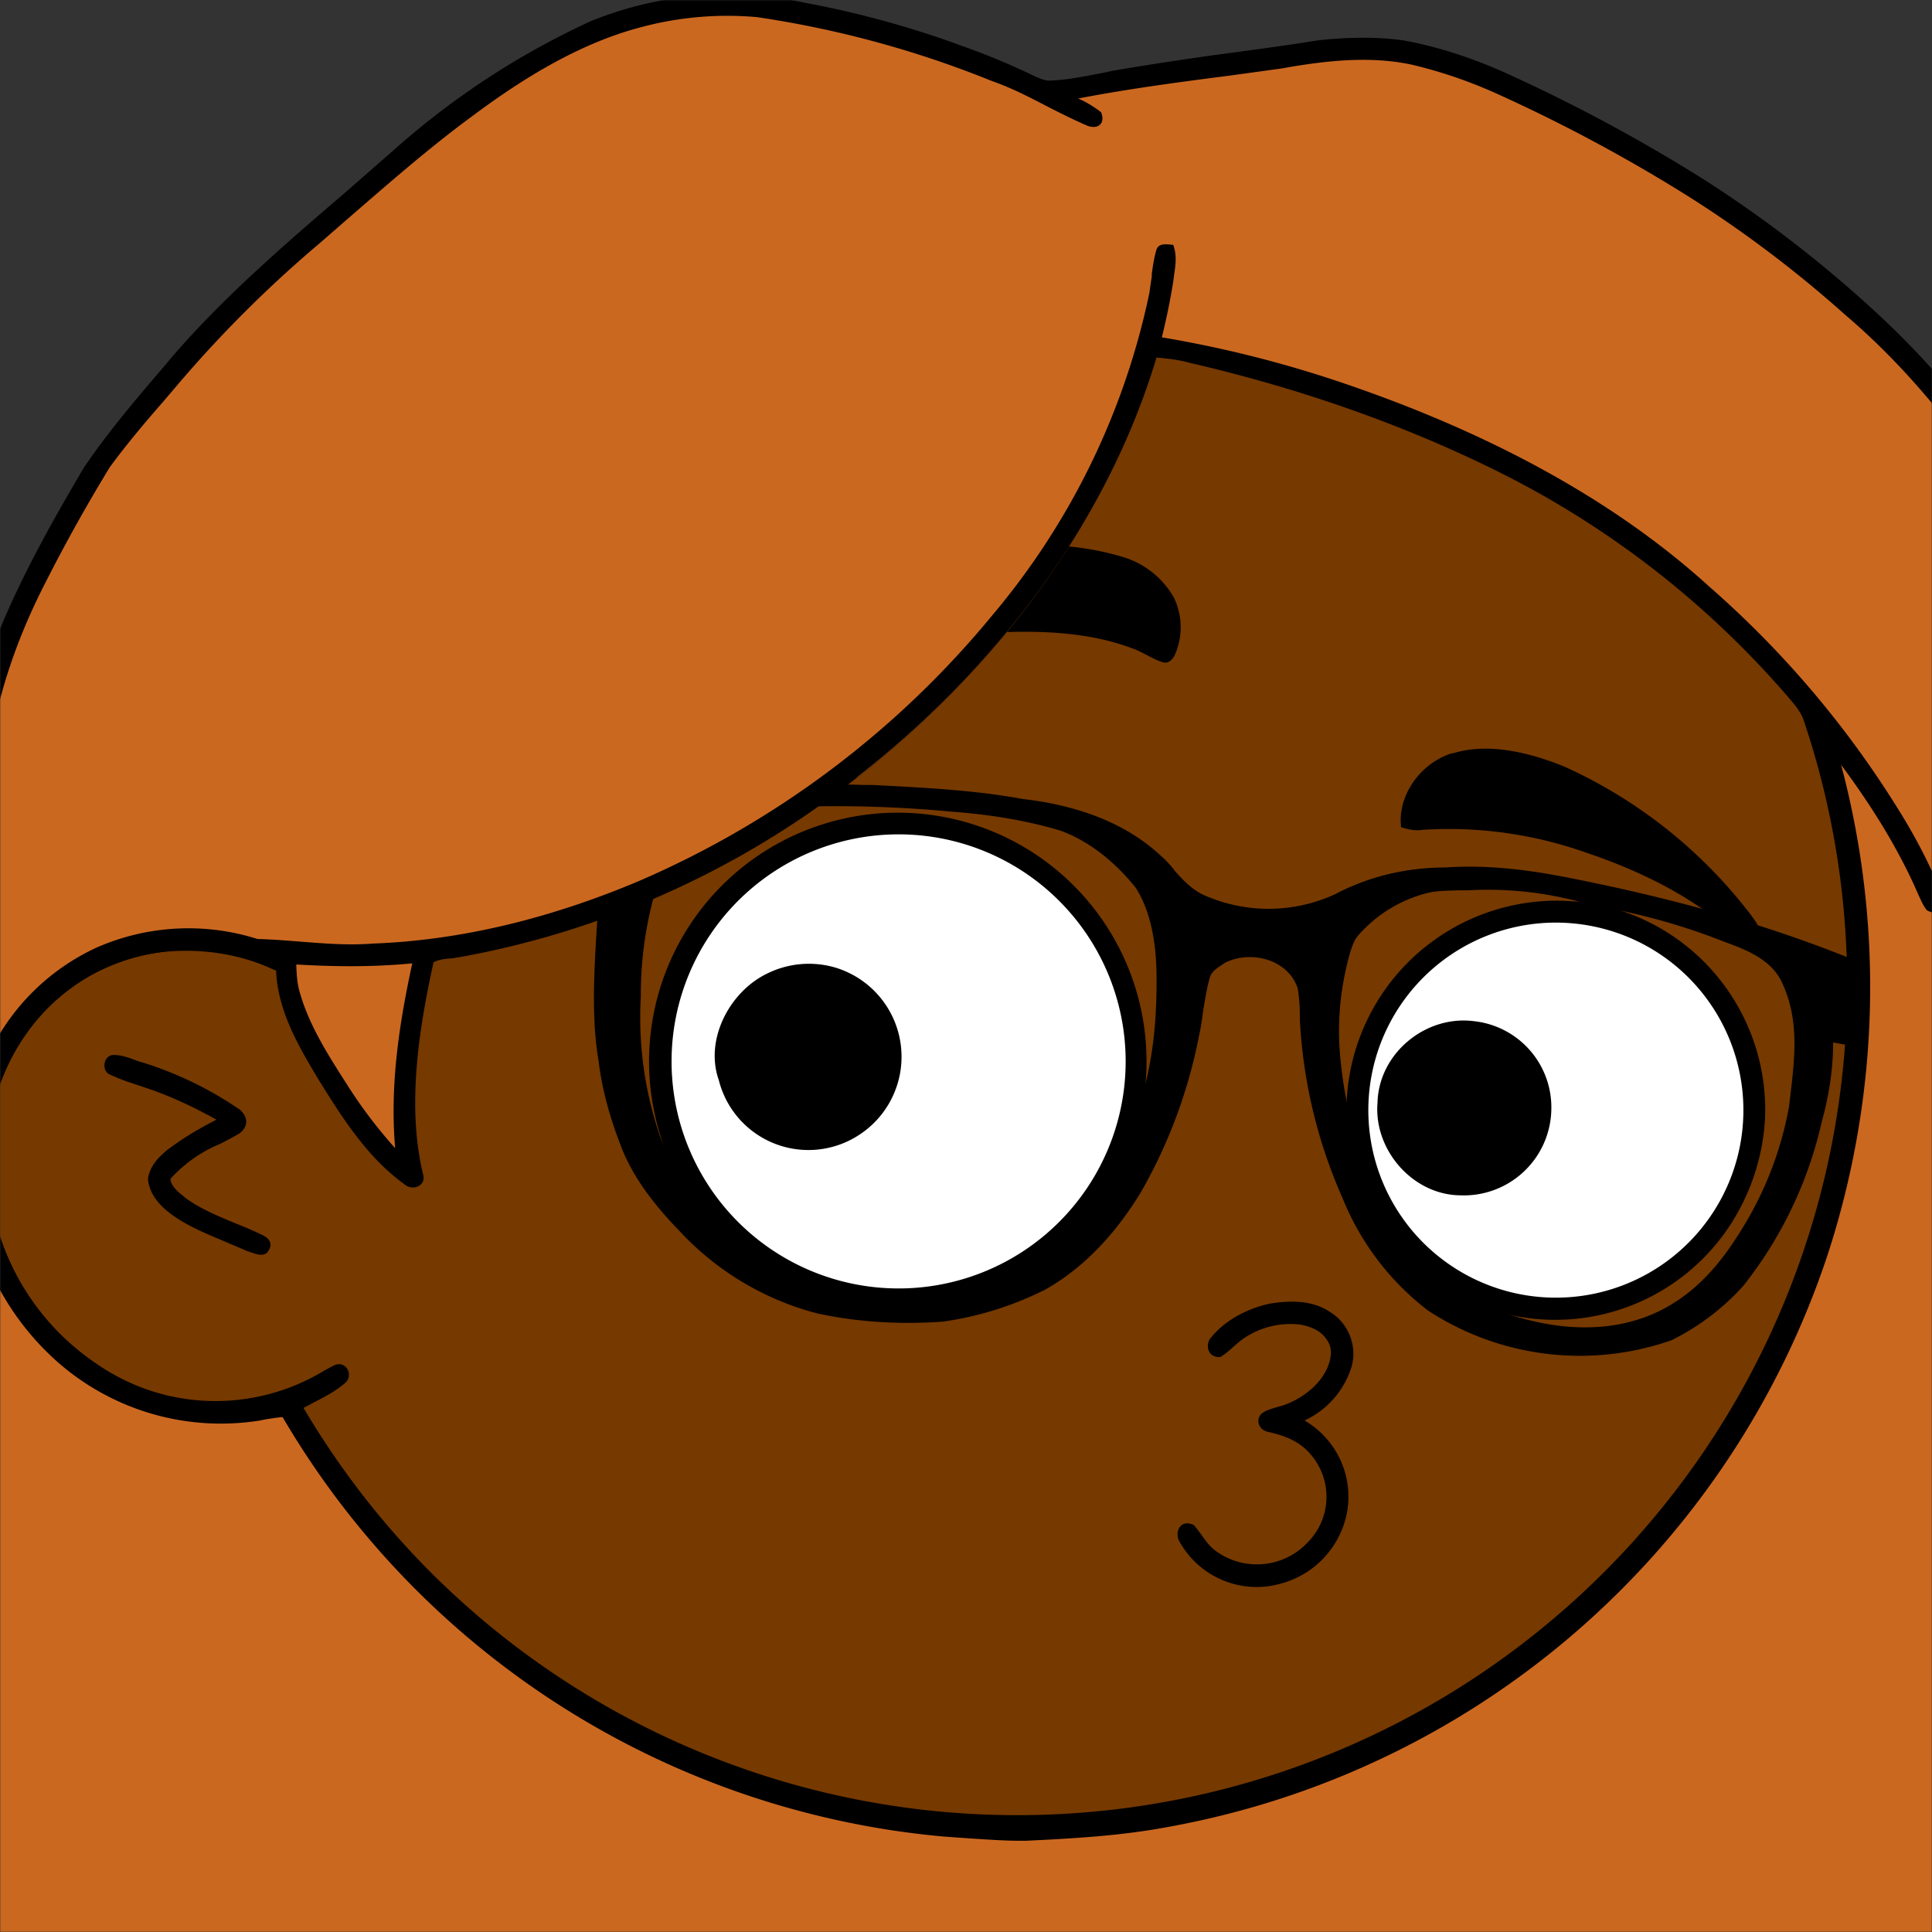 <svg xmlns="http://www.w3.org/2000/svg" viewBox="0 0 762 762" fill="none" shape-rendering="auto"><rect x="0" y="0" width="762" height="762" fill="#333333" stroke="none"/><mask id="viewboxMask"><rect width="762" height="762" rx="0" ry="0" x="0" y="0" fill="#fff" /></mask><g mask="url(#viewboxMask)"><g transform="scale(-1 1) translate(-762 0)"><g transform="translate(-190.5 -190.5) scale(1.5)"><path d="M396 164.8a224.8 224.8 0 0 1 104.8 42.4c6.2 4.9 12.5 9.4 18 15a225.4 225.4 0 0 1 71.8 149 58.5 58.5 0 0 1 50.9 42.2 71 71 0 0 1-27.6 76.5c-11 7.7-24.5 12-38 11.7-5 0-10-1.6-15-1.8-1.9 2.2-3.3 4.9-4.8 7.3A223.3 223.3 0 0 1 389 609.8c-11 .7-21.9 2-33 .7a223.7 223.7 0 0 1-178.8-342.3A223.4 223.4 0 0 1 352 163.5c14.6-1.4 29.4-.3 44 1.3Z" fill="#000"/><path fill-rule="evenodd" clip-rule="evenodd" d="M498.8 213.2A216 216 0 0 0 363 169c-13-.2-26.2 1.6-39 4a218 218 0 0 0-113.6 365.5 218.5 218.5 0 0 0 260.4 40.2c35-18.8 64.2-47.3 84.4-81.5l-3-1.6c-2.8-1.4-5.7-3-8-5-2.2-2-.3-5.8 2.7-4.7 1.5.7 3 1.6 4.4 2.4a55 55 0 0 0 59.6-3.6 64.5 64.5 0 0 0 25-69.8 53.1 53.1 0 0 0-24-31 52.6 52.6 0 0 0-47-2.8c-1.6.8-3.4 1.5-5 1.3-2.5-.2-2.8-4.2-.6-5.2 8-4 16.5-5.6 25.4-6.4a217 217 0 0 0-72-146.4c-4.4-4-8.7-8.1-13.9-11.3Zm107.6 196.2c2-1.2 1.3-5.1-1.4-5-2 0-4.2.8-6.2 1.6l-1.4.4a95.1 95.1 0 0 0-25.5 12.4c-2.2 2-2.2 4.4.1 6.2a92 92 0 0 0 5.2 2.8 36 36 0 0 1 13 9.2c-.2 1.9-2 3.4-3.4 4.5l-.2.2c-3.9 3-8.8 5-13.6 7-2.5 1-4.9 2-7.1 3.1-1.7.8-2.6 2.2-1.6 3.9 1 2 3.2 1.1 5 .5l.6-.2 5.4-2.3c5.4-2.3 11-4.5 15.4-8 2.7-2.1 5.1-5.1 5.4-8.7-.5-3.4-2.7-5.7-5.3-7.8a83 83 0 0 0-11.6-7.2l-1.1-.6c5.4-3 10.8-5.6 16.6-7.7l5-1.7a52 52 0 0 0 6.7-2.6Z" fill="#763900"/><g transform="translate(-161 -83)"><path d="M550.3 424.4a65.4 65.4 0 1 1 13 130 65.4 65.4 0 0 1-13-130Z" fill="#000"/><path d="M549.3 430.3a59.7 59.7 0 1 1 15.1 118.3 59.7 59.7 0 0 1-15.1-118.3Z" fill="#fff"/><path d="M381.2 447.1a55.3 55.3 0 0 1 60 45.9A54.9 54.9 0 0 1 341 532a57 57 0 0 1-9.1-28 55.1 55.1 0 0 1 49.4-57Z" fill="#000"/><path d="M376.5 453.7a49.3 49.3 0 1 1 20.8 96.4 49.3 49.3 0 0 1-20.8-96.4Z" fill="#fff"/><path d="M576.4 464.4a24.7 24.7 0 0 1 17.7 1.5c10 4.7 16.7 17.4 12.9 28.1a24.3 24.3 0 0 1-36.6 14.6 24.5 24.5 0 0 1 6-44.2ZM408.5 478.5c12.7-1.6 25 8.5 25.3 21.5 1 12.4-9.3 24.2-21.8 24.3a23 23 0 0 1-23.9-22.3 22.8 22.8 0 0 1 20.4-23.5Z" fill="#000"/></g><g transform="translate(-161 -83)"><path d="M531 353.9c17 2 34 7.4 48.6 16.5a57 57 0 0 1 18.3 16.9c.9 1.2 1.2 3.5-.2 4.3-1.2 1.2-2.9.5-4.2 0a143 143 0 0 0-54-15c-13.4-.9-28.2-1-41 3.8-3 1-5.6 3-8.5 3.8-1.4.3-2.5-1-3-2.2a18 18 0 0 1 .3-14.8 23 23 0 0 1 13.3-10.7A72.5 72.5 0 0 1 531 354ZM414 408c8.2 2.4 14.6 10.9 13.6 19.5-1.9.6-3.6 1-5.6.7a108 108 0 0 0-42.8 5.9c-14 4.7-28.5 11.6-39.4 21.8-1.4 1.3-4.3 3-5.6.7-1.7-2.3 0-4 1.4-6a128 128 0 0 1 49-39c8.8-3.6 20-6.5 29.4-3.5Z" fill="#000"/></g><g transform="translate(-161 -83)"><path d="M462.2 552.8c6 1.3 12 4.5 15.7 9.3 1.3 2.3 0 5-2.8 4.7-2.2-1.3-4-3.4-6-4.8a21.9 21.9 0 0 0-15.1-3.7c-2.6.5-5.4 1.6-6.8 3.9-1.6 2-1.3 4.7-.4 7 1.7 4.4 6 7.9 10.2 9.7 2.3 1.1 5.3 1.3 7.3 2.8 1.7 1.8.6 4.3-1.7 4.8-4.6 1-8.7 2.6-11.7 6.5a17 17 0 0 0 1.4 22.7 18.3 18.3 0 0 0 24.3 1.9c2.4-1.9 3.5-4.4 5.5-6.6 3-1.5 5 1 4 3.9a23.2 23.2 0 0 1-27.2 11.4 24 24 0 0 1-17.2-19.3 23.2 23.2 0 0 1 11.3-23.5 23 23 0 0 1-12.4-14.2c-1.5-5.3.8-11.3 5.5-14.2 4.7-3.3 10.7-3.2 16.1-2.3Z" fill="#000"/></g><g transform="translate(-161 -83)"></g><g transform="translate(-161 -83)"><path fill-rule="evenodd" clip-rule="evenodd" d="M608 415.8a850 850 0 0 1 32-.3h1.7c3 0 6.2 0 9.3.5 2.6.6 5.6 2 6 4.9 1 5 .5 12-1 17-.5 1.7-1.8 2-3.4 2.3-3.5.4-7 .6-10.4.8l-3.8.2c.1 4.3.4 8.6.7 13 .7 11.7 1.4 23.7-.5 34.8-.9 7.5-3 14.9-5.7 21.9-3.1 8.5-9.1 16.1-15.4 22.6a75.3 75.3 0 0 1-36.2 21.8c-10.9 2.4-22.2 3-33.3 2.2a86.8 86.8 0 0 1-27-8.5c-10.5-6-18.5-15-24.8-25.2a134 134 0 0 1-15.5-41.6c-.5-2.2-.8-4.5-1.1-6.7-.5-2.9-.9-5.7-1.7-8.4-.4-1.8-2.6-3-4.1-4-6.7-3.3-16.4-.9-19 6.7-.5 2.8-.6 5.7-.6 8.6A132.1 132.1 0 0 1 443 525a70.2 70.2 0 0 1-22.5 29.6 72.9 72.9 0 0 1-64 7.8 62.9 62.9 0 0 1-18.8-14.2A107.3 107.3 0 0 1 317 505c-1.9-6.8-3-13.8-3-20.9l-4.9.9c-2.4.5-4.7 1-7.2 1.1-2.2.3-4.2-.6-5.3-2.6-2-3.8-2.5-8.4-1.8-12.6l.1-.5c.3-1.1.5-2.3 1.6-2.8 27.5-12.6 56-20.6 85.5-26.5 11.3-2.3 22.5-3.8 34-3 10 0 20 2.3 28.9 7a41.8 41.8 0 0 0 35.1 0c3-1.6 5-3.8 7-6 1.1-1.5 2.4-2.9 3.9-4.2 9.8-9.1 23-13.3 36.1-14.8 13.1-2.4 26.3-3 39.5-3.7h2.5c5.6-.2 11.1-.2 16.7-.2 7.4 0 14.9 0 22.3-.4Zm-23 6.3c8.3-.4 16.3-.5 24.1 2.9l2.2.9c3.1 1.3 6.8 2.8 7.9 6a98.4 98.4 0 0 1 8.3 40.1 96 96 0 0 1-5.2 37.2 60.6 60.6 0 0 1-18.2 23.9 76 76 0 0 1-17.8 10.2 66.4 66.4 0 0 1-29.3 6.2 95 95 0 0 1-17.2-3.2l-.9-.2c-6-1.5-10.7-4.6-15.7-7.9l-.8-.5a70 70 0 0 1-17.1-17c-2.8-4-4.6-8.7-6.3-13.3l-1.2-3.1c-4.7-12-6-24.6-5.9-37.3 0-7.8 1.2-17 5.5-23.6 5.1-6.4 12-12.2 19.8-15 9.3-2.8 19.2-4.3 28.8-5a320.7 320.7 0 0 1 39-1.3Zm-172.4 22H410a93.1 93.1 0 0 0-30 3.2l-6.8 1.5a164.8 164.8 0 0 0-30.5 8.8c-5.8 2.1-12 4.5-15 10.2-4.8 9.8-3.7 19.6-2.5 29.9l.4 3.3a92 92 0 0 0 13.1 33.3c5 8 11 15 19.4 19.6 12.8 7 28 6.1 41.4 1.6 11.4-4.5 21.8-9.9 28.6-20.4 8.8-14 14-30.7 15.5-47.2.9-9.3-.1-18.8-2.7-27.8-.5-1.4-1-3-2-4.1a35.6 35.6 0 0 0-19.1-11.4c-2.3-.4-4.8-.4-7.2-.5Z" fill="#000"/></g><g transform="translate(-161 -83)"><path fill-rule="evenodd" clip-rule="evenodd" d="M692.5 249.5a208.4 208.4 0 0 0-52-34 95.6 95.6 0 0 0-56-4.8A255 255 0 0 0 546 221l-1.9.7a192 192 0 0 0-20.5 8.5c-1.2.5-2.3 1-3.7 1-4.7-.2-9.5-1.2-14.2-2.1l-2.3-.5a876.7 876.7 0 0 0-31.8-4.8c-7.4-1-14.8-2-22.2-3.2-7.4-.8-15-1-22.3 0-10 1.8-19.8 5.2-29 9.5a437.1 437.1 0 0 0-50.6 27.4 324.7 324.7 0 0 0-43 33 225.3 225.3 0 0 0-32.1 35.9c-13.1 17.9-23.2 40.1-24.2 62.5a175.4 175.4 0 0 0 5.6 54c2.4 10 4.5 20.1 6.5 30.2l2.1 10 2.3 11.5a135.4 135.4 0 0 1 3.3 40.3 193.3 193.3 0 0 1-20 58c-3.7 7.7-7.4 15-11.2 22.4a517 517 0 0 0-18.8 39.7c-7.4 19-12.2 38.5-12 58.9a116 116 0 0 0 8.2 41.7 69 69 0 0 0 14.4 21.6 203.5 203.5 0 0 0 35.4 27c13.6 9.3 27.5 19 36.7 33a57 57 0 0 1 11 32.7 33.3 33.3 0 0 1-8.8 21c-1 1-2 2.1-2.8 3.3-1 2-.2 3.4.9 5 0 .2 0 .3.2.4 2.2 0 4.4-.1 6.5-1a123.6 123.6 0 0 0 64.6-50.3 83.4 83.4 0 0 0 13.8-42c10.9 14 26.7 22.1 43.8 25.6 16.8 3.6 33 3 50 2.2 16.5-1.7 32.7-5.5 47.8-12.4 10.2-4.4 19.4-10 28.8-15.8l6.4-4 8.8-5.5c5.3-3.3 10.5-6.6 16-9.7a343 343 0 0 1 33-16.8 263 263 0 0 1 71.2-20.3 196 196 0 0 1 29-2c24.9-.3 50.2 3.8 72.9 14.3 13.9 6.5 27 15 39.5 23.6 2 2 7.1.4 6.8-2.6-.9-2.3-2-4.4-3.2-6.5-1.6-3-3.2-6-4-9.5a48.8 48.8 0 0 1-1.8-13c.9-14.4 3.8-28.5 8.4-42.2 2.3-7.6 5.3-14.9 8.2-22.2 2.6-6.2 5-12.4 7.2-18.7 6.9-19.4 10-40.4 8-60.9-1.1-15-6-29.8-12.8-43.2-3.9-7.8-8.3-15.3-12.8-22.9-4.5-7.6-9-15.2-13-23.1a91.4 91.4 0 0 1-7.9-22.6c-3.5-16.7-5.2-33.9-7-51-1-10.8-2.1-21.5-3.6-32a151.5 151.5 0 0 0-10.5-41.4c-6-14.1-13.6-27.6-21.4-40.8-6.3-9.3-13.7-18-21-26.5l-2-2.4c-13.5-15.7-29.7-29.7-45.7-43.4l-12.8-11.2Zm-122 164.9c-35.9-28-65.4-66.5-78.6-110.4-3 .3-5.9.6-8.7 1.4-27.7 6.4-55 15.7-80.5 28.3a243.8 243.8 0 0 0-78.5 61.5c-1 1.3-2 2.7-2.5 4.3A218.2 218.2 0 0 0 717 579c.9-1.7 2.2-2.4 3.8-3.2 11.9 4.1 24.8 4 36.6-.3a64.6 64.6 0 0 0 41.8-60.5 55.5 55.5 0 0 0-17-41.2 51.4 51.4 0 0 0-30.2-13.6c-9.9-.8-19.7.8-28.6 5-.4 10.6-6 20.1-11.3 28.9-6.2 10-12.9 20.5-22.6 27.4-2 1.7-5.5.3-4.8-2.5 4.4-17.9 1.2-38.3-2.7-56-1.4-.7-3-.9-4.8-1l-3-.5a235.9 235.9 0 0 1-103.6-47.1Z" fill="#000"/><g fill="#cb6820"><path fill-rule="evenodd" clip-rule="evenodd" d="M628 217.3a87.7 87.7 0 0 0-31-2.8 269 269 0 0 0-61.8 16.8c-4.9 1.7-9.6 4.1-14.2 6.5-3.7 1.9-7.3 3.7-11 5.3-2.9 1-4.7-.8-3.5-3.6a27.8 27.8 0 0 1 6-3.6c-13-2.5-26.4-4.3-39.7-6L459 228c-11.1-2-23-3.4-34.2-1a123 123 0 0 0-22.3 7.6 423.4 423.4 0 0 0-50.7 27.2 313.8 313.8 0 0 0-41 31c-10.1 8.6-19.1 18.3-27.3 28.8a137.5 137.5 0 0 0-24.7 43.2 107.7 107.7 0 0 0-5 38.2c.5 15 3.7 29.3 7 43.8 1.4 6.5 2.9 13 4.1 19.7 1.4 5.7 2.5 11.5 3.6 17.3l3 15c2.9 13.3 3.9 26.7 1.5 40.2-3 21-12 41-21.3 59.8-3.2 6.8-6.7 13.6-10.1 20.3-5.1 10-10.2 19.9-14.6 30a181.2 181.2 0 0 0-12.8 39.8A124.8 124.8 0 0 0 216 743a67.7 67.7 0 0 0 17.2 30.6c9.7 9.4 20.5 16.8 31.8 24.1l3 2c13.4 9.5 27 19 36.4 32.7a62 62 0 0 1 13 37.5c0 7.9-2.8 15.1-7 21.7a118 118 0 0 0 58.1-48 76.2 76.2 0 0 0 11.9-40.7v-5.3l1.2-.4c1-.4 2.2-1 3.4-.6 1.2 1 2 2 3 3.3l.4.5a64.5 64.5 0 0 0 15.8 15.3c13.9 8.7 29.6 11.9 45.7 13 21.1 1 41.8-.4 62-7 13-4.5 25.3-10.5 37-18a752 752 0 0 0 16.6-10.3c10-6.2 19.7-12.4 30.2-17.8 22-11.7 45.3-20.9 69.4-27 35.5-8.3 74-10.1 109.3 0a200 200 0 0 1 56.5 28.1 55.7 55.7 0 0 1-4.5-33.8c1.2-10.4 3.6-20.6 6.8-30.5 2.7-8.9 6-17.2 9.3-25.5 4.8-11.8 9.4-23.5 12.2-36.5 4.6-21.1 4.4-43.4-2.6-64-4.6-14-12.3-27-20-39.9a362 362 0 0 1-12.6-22.4c-4.3-8.3-7.3-17-9-26.2a505 505 0 0 1-6.8-50.5c-1.5-15-3-29.9-5.7-44.5-2.6-14-7.6-27.4-14.1-40a436 436 0 0 0-16.8-30.1c-4.4-6-9.3-11.8-14.2-17.4l-3.4-4A320 320 0 0 0 712 274l-8.5-7.4c-10.4-9-20.8-18.1-32-26.3-13-9.7-27.8-18.8-43.5-23Zm-57.4 197c-36-28-65.5-66.4-78.7-110.3-3 .3-5.9.6-8.7 1.4-27.7 6.4-55 15.7-80.5 28.3a243.8 243.8 0 0 0-78.5 61.5c-1 1.3-2 2.7-2.5 4.3A218.2 218.2 0 0 0 717 579c.9-1.7 2.2-2.4 3.8-3.2 11.9 4.1 24.8 4 36.6-.3a64.6 64.6 0 0 0 41.8-60.5 55.5 55.5 0 0 0-17-41.2 51.4 51.4 0 0 0-30.2-13.6c-9.9-.8-19.7.8-28.6 5-.4 10.6-6 20.1-11.3 28.9-6.2 10-12.9 20.5-22.6 27.4-2 1.7-5.5.3-4.8-2.5 4.4-17.9 1.2-38.3-2.7-56-1.4-.7-3-.9-4.8-1l-3-.5a235.9 235.9 0 0 1-103.6-47.1Zm-77.4-131.9c-.3-2.2-.6-4.4-1.2-6.5-.5-1.9-2.2-1.7-3.7-1.6l-.8.1c-1 2.8-.6 5.3-.2 8l.2 1.6c.8 5 1.8 9.8 3 14.7A305.3 305.3 0 0 0 445 310c-35.4 11.8-70.7 29-98.5 54.3a258.7 258.7 0 0 0-50 59.1A146 146 0 0 0 285 446c-1.1 3.3 1.6 5 4.4 3.3 1-1.3 1.6-2.8 2.3-4.3l.7-1.6c5.2-11.5 12-22.2 19.5-32.3a227.2 227.2 0 0 0 3.5 128.7A224.7 224.7 0 0 0 489 690.4c12.2 2.3 24.6 3 37 3.6 5 .1 10-.3 14.9-.6l7-.5a224.8 224.8 0 0 0 173.8-110.3c2 .2 4 .5 5.9.9A65 65 0 0 0 781 568a71.2 71.2 0 0 0 21.4-71.6 58.4 58.4 0 0 0-31.7-37.2 60 60 0 0 0-42.4-2.3c-3.8.1-7.6.4-11.4.7-6.3.5-12.6 1-19 .5-24.3-.9-48.2-7.2-70.5-16.7a246.9 246.9 0 0 1-92.3-69.6 192.4 192.4 0 0 1-41.3-84.7l-.7-4.8Zm77.4 132c-36-28-65.5-66.5-78.7-110.4-3 .3-5.9.6-8.7 1.4-27.7 6.4-55 15.7-80.5 28.3a243.8 243.8 0 0 0-78.5 61.5c-1 1.3-2 2.7-2.5 4.3A218.2 218.2 0 0 0 717 579c.9-1.7 2.2-2.4 3.8-3.2 11.9 4.1 24.8 4 36.6-.3a64.6 64.6 0 0 0 41.8-60.5 55.5 55.5 0 0 0-17-41.2 51.4 51.4 0 0 0-30.2-13.6c-9.9-.8-19.7.8-28.6 5-.4 10.6-6 20.1-11.3 28.9-6.2 10-12.9 20.5-22.6 27.4-2 1.7-5.5.3-4.8-2.5 4.4-17.9 1.2-38.3-2.7-56-1.4-.7-3-.9-4.8-1l-3-.5a235.9 235.9 0 0 1-103.6-47.1Z"/><path d="M718.1 463.6c-.1 2.6-.2 5-1 7.6-2.6 9-7.9 17-13 25a126 126 0 0 1-12 15.7c1.4-16.5-1-32.4-4.5-48.6 10.2 1 20.3.9 30.5.3Z"/></g></g><g transform="translate(-161 -83)"></g></g></g></g></svg>